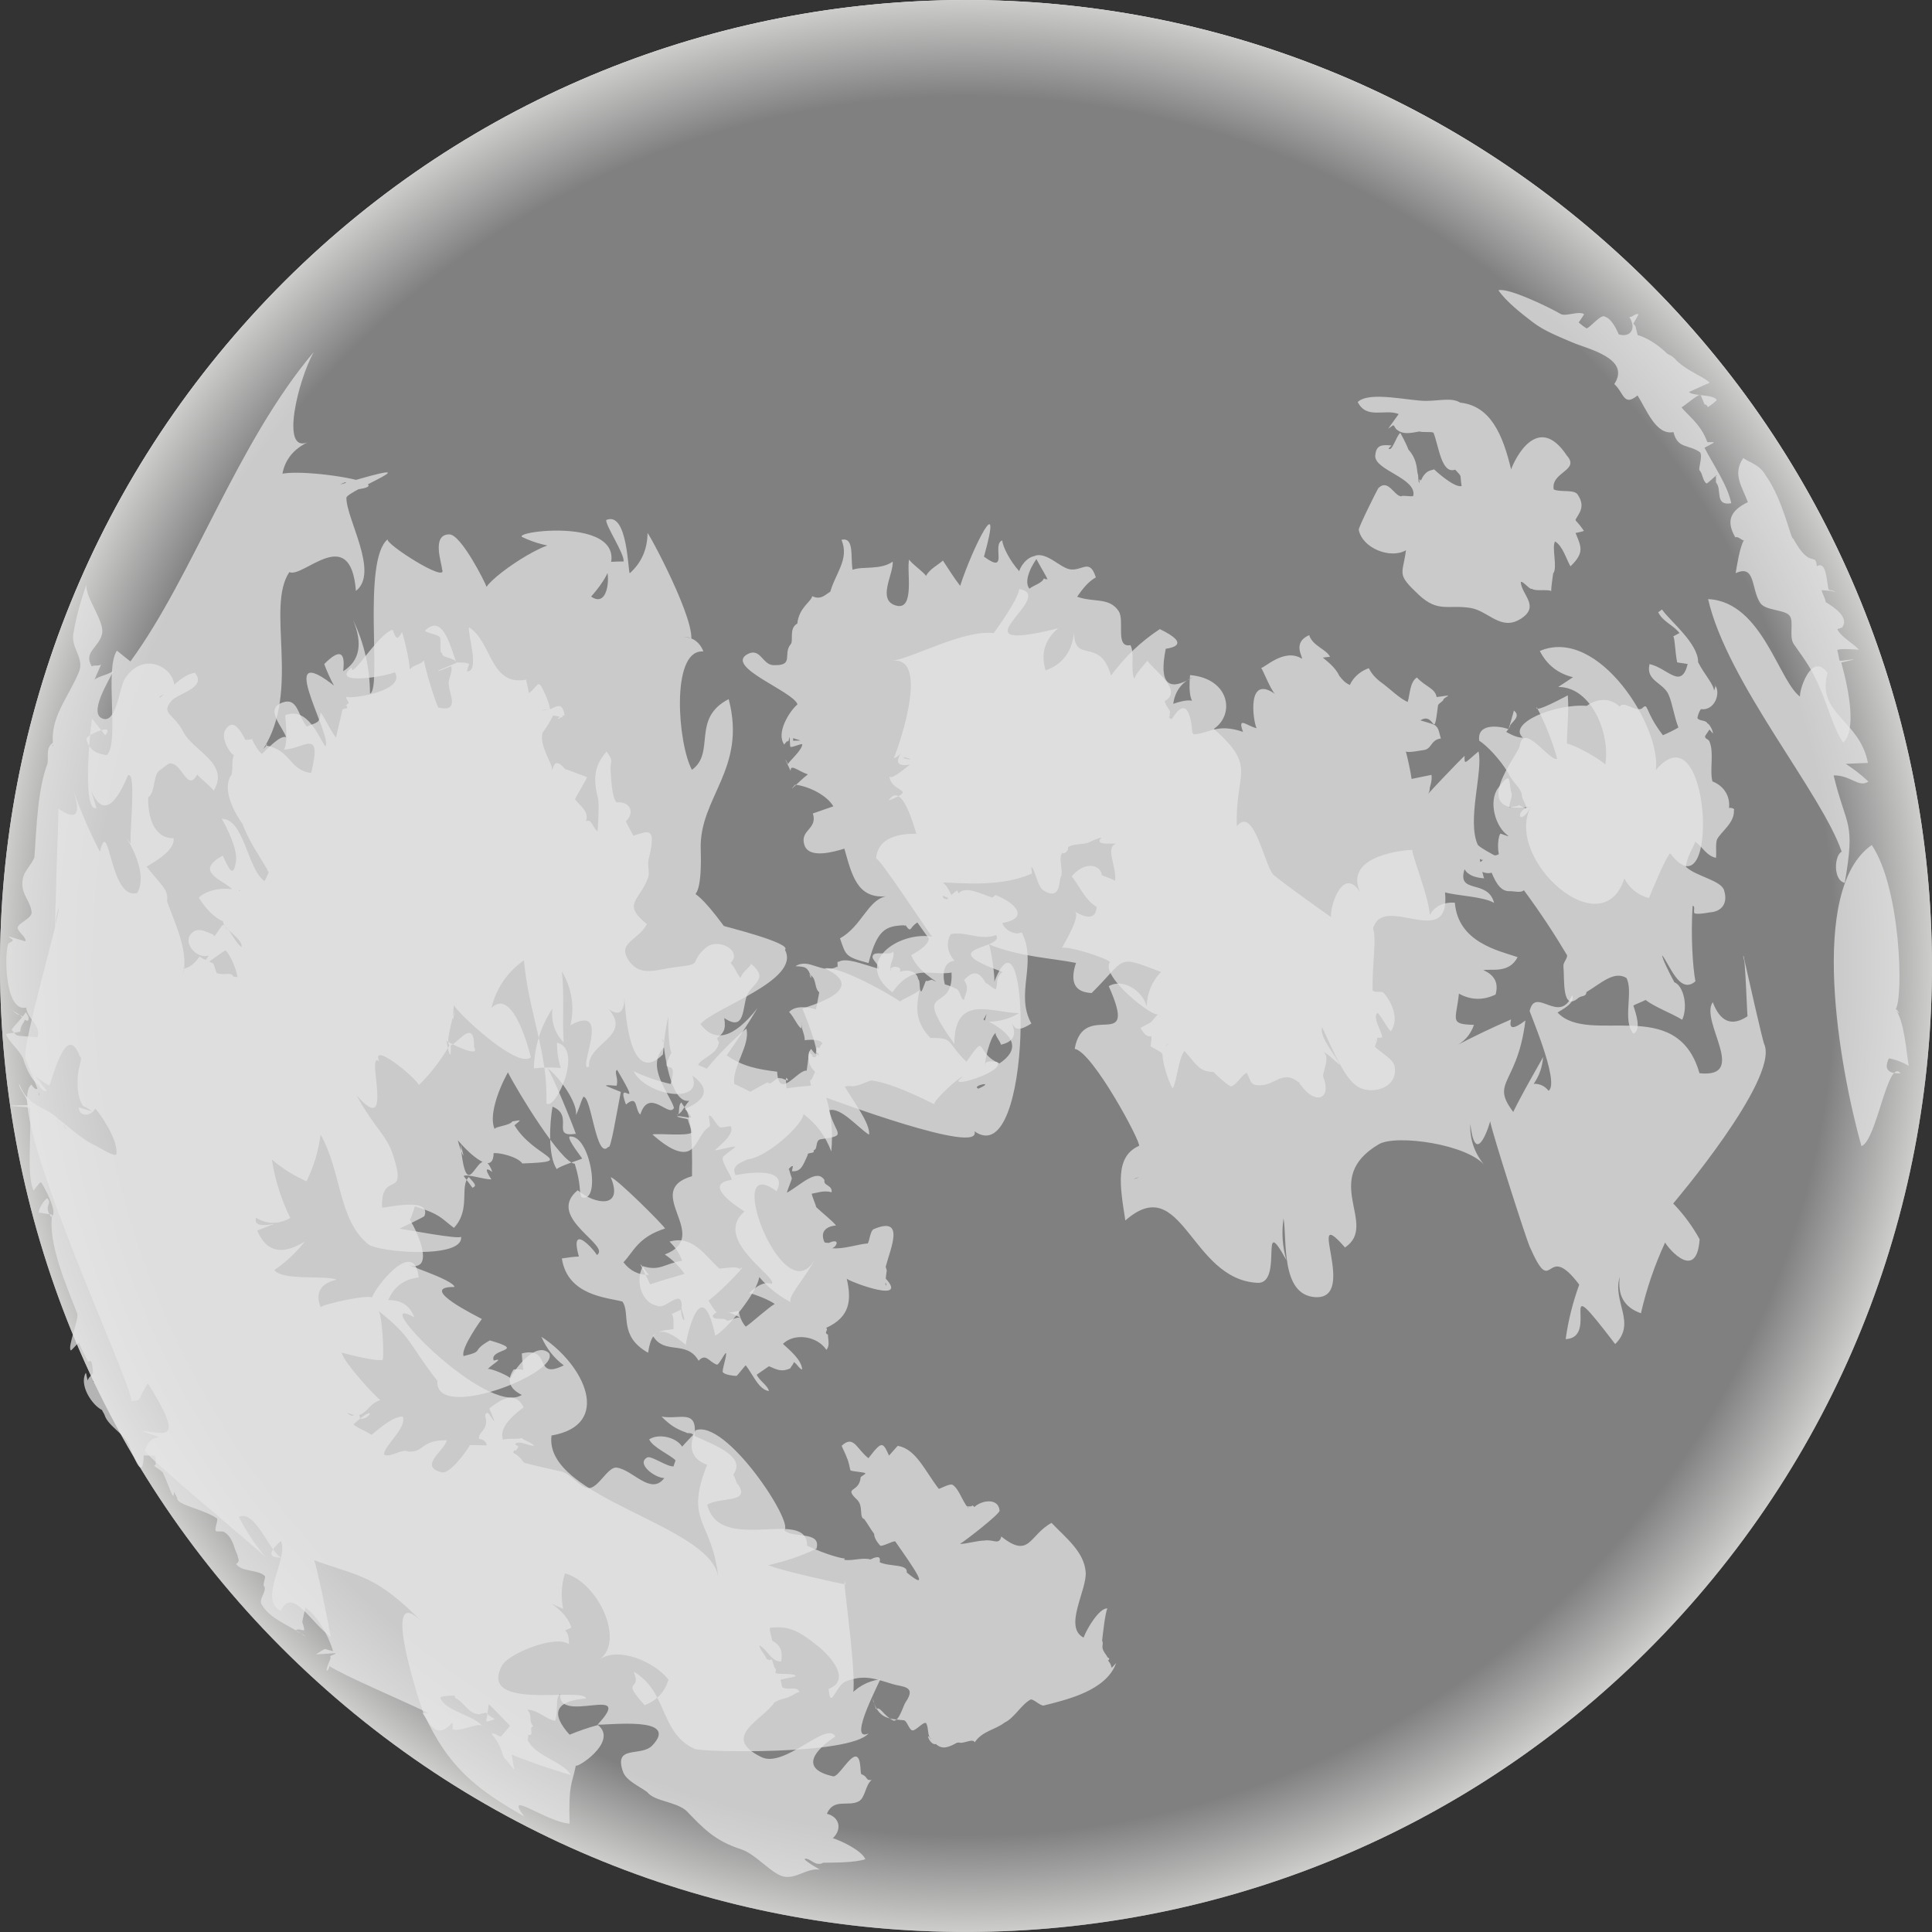 <svg xmlns="http://www.w3.org/2000/svg" xmlns:xlink="http://www.w3.org/1999/xlink" viewBox="0 0 237.64 237.64"><rect x="0" y="0" width="237.64" height="237.64" fill="#333333" stroke="none"/><defs><style>.cls-1{fill:#e6e6e6;}.cls-2{mix-blend-mode:overlay;}.cls-3{fill:url(#radial-gradient-2);}.cls-4{fill:url(#radial-gradient);}.cls-5{isolation:isolate;}.cls-6{mix-blend-mode:multiply;opacity:.72;}</style><radialGradient id="radial-gradient" cx="30.49" cy="-375.25" fx="30.49" fy="-375.25" r="179.46" gradientTransform="translate(-154.33 297.51) rotate(40.76)" gradientUnits="userSpaceOnUse"><stop offset=".07" stop-color="#fff"></stop><stop offset=".37" stop-color="#fcfcfc"></stop><stop offset=".53" stop-color="#f4f4f4"></stop><stop offset=".66" stop-color="#e6e6e6"></stop><stop offset=".77" stop-color="#d3d3d3"></stop><stop offset=".87" stop-color="#bababa"></stop><stop offset=".94" stop-color="#a3a3a3"></stop></radialGradient><radialGradient id="radial-gradient-2" cx="90.22" cy="-313.7" fx="90.22" fy="-313.7" r="118.82" gradientTransform="translate(-154.33 297.51) rotate(40.76)" gradientUnits="userSpaceOnUse"><stop offset=".9" stop-color="gray"></stop><stop offset="1" stop-color="#cdcdcc"></stop></radialGradient></defs><g class="cls-5"><g id="Layer_2"><g id="Layer_2-2"><path class="cls-4" d="M208.81,196.4c-42.85,49.7-117.87,55.26-167.57,12.41C-8.46,165.96-14.02,90.94,28.83,41.24,71.68-8.46,146.7-14.02,196.4,28.83c49.7,42.85,55.26,117.87,12.41,167.57Z"></path><g class="cls-2"><path class="cls-3" d="M208.81,196.4c-42.85,49.7-117.87,55.26-167.57,12.41C-8.46,165.96-14.02,90.94,28.83,41.24,71.68-8.46,146.7-14.02,196.4,28.83c49.7,42.85,55.26,117.87,12.41,167.57Z"></path></g><g class="cls-6"><path class="cls-1" d="M224.56,74.07c.05-.27-.47-1.18-.49-1.47,.12,.02,1.62,.03,1.69,.29-.11-.33-.75-.21-.86-.43-.25-1.32-.29-3.46-1.43-2.82-.15-1.83-.78,.5-2.9-3.4-.27,.24-1.2-4.67-3.33-7.68-.82-1.44-1.83-1.55-2.82-2.22-1.35,1.99-.14,3.5,.57,5.42-1.98,.99-2.8,2.15-1.55,4.33,.45-.15,.79,.45,1.07,.35-.49,.75-.88,3.18-1.02,4.06,2.47-1.14,1.88,1.94,3.02,3.66,.65,.99,3.02,.78,3.62,1.58,.56,.74-.13,2.58,.52,3.5,1.51,2.18,2.12,2.86,3.31,5.63,.78,1.81,1.73,5.11,2.76,6.45,1.62-1.41,.76-6.24-.24-9.84,.05,.03,1.49-.36,1.55-.33-.1-.15-1.68,.23-1.76,.1-.11-.37-.16-.91-.28-1.27,.06-.24,2.21-.11,2.65-.06-.34-.55-2.24-1.58-2.64-2.52,.12-.1,.54-.12,.65-.3,.71-1.17-.84-2.27-2.06-3.03Z"></path><path class="cls-1" d="M211.19,58.48s-.18,.13-.16,.1c.1,.09-.02,.7,.07,.8,.73,.85-.23,2.88,1.85,2.52-.44-2.21-2.27-4.83-3.29-6.82-.01-.02,1.16-.61,1.15-.64-.06-.14-.75,.04-.82-.1-.8-2.24-2.54-3.37-3.15-4.24,.32-.14,1.9-1.53,2.33-1.56,.15,.35,.34,.88,.52,1.25,.2-.22,.44,.52,.44,.24,.21-.1,.91-.64,1.04-.84-.44-.72-2.83-.43-3.43-.97,.22-.09,2.4-1.1,2.54-1.13-.37-.59-2.71-1.41-4.07-2.75-.1-.15-.25-.26-.38-.38-.21-.22-.54-.3-.77-.47-1.91-1.85-3.52-2.26-3.62-2.26,0,0-.28-1.13-.28-1.12-.11-.07-.11-.23-.26-.28,0,.02,.64-1.18,.65-1.16-.34-.22-.75,.38-1.13,.32,1.2,1.91-.57,3.29-2.94,1.14,.36,1.15,.61,1,.9,1.72-.06,.11,1.35,.73,1.29,.85-.04,0-.26-.98-.3-.99-.56-1.32-1.14-2.5-1.94-2.75-.46-.42-1.85,1.35-2.27,1.43-.86-.5-1.2-1.07-1.03-.59-.08-.02,.78-1.12,.7-1.17-.7-.42-2.25,.35-2.88-.02-1.23-.73-6.49-3.29-7.64-2.9,.94,1.37,2.77,2.81,4.25,3.94,1.42,1.08,3.16,1.74,4.8,2.45,1.89,.82,7.29,1.96,5.2,5.14,1.21,1.09,1.12,2.82,2.86,1.4,1.12,1.75,2.26,4.93,4.42,4.51,.5,2.09,1.89,1.49,3.28,2.49,.34,.54-.27,2.01-.06,2.23,.38,.4,.36,1.24,.82,1.58,.1,.15,1.23-1.1,1.32-1Z"></path><path class="cls-1" d="M172.94,67.66c-.41,3.1-1.22,2.88,1.58,5.51,2.37,2.22,3.62,1.17,6.35,1.61,2.23,.36,3.74,2.91,6.21,1.32,2.39-1.55,.06-2.94-.02-4.51,.23-.19,1.16,1.03,1.37,.83,.36,.34,2.06,.03,2.37,.29,0-.58,.17-1.57,.24-2.17,.58-.66-.21-3.25,.24-3.94,.93,.56,1.34,2.09,1.89,3.06,1.79-1.71,1.29-2.45,.63-4.1,.07,0,.96-.21,1.03-.26-.15-.22-.63-.91-.81-1-.05-.19,.17,.5,.15,.3,.07-.3-.39-.43-.37-.7,.44-.79,1.25-1.59,.25-3.08-.44-.65-2.16-.24-2.94-.62-.37-2.17,3.28-2.3,1.62-4.16-3.59-5.41-6.43,.46-6.86,1.7-1.02-4.27-2.53-7.82-6.25-8.21-1.02-.65-2.46-.24-4.21-.22-2.02,.02-6.99-1.24-8.41,.14,1.1,2.18,3.35,.8,5.04,1.48,.01,0-1.3,1.79-1.29,1.8,0,0,.63-.44,.62-.43,.21,.13,.24,.44,.48,.57,.72,.59,1.57,.42,2.77,.2,.28,.14,1.41,0,1.7,.15,.66,1.65,.97,5.14,2.67,4.55,.92,1.01,.54,.42,.79,2.01-.89,.27-3.32-1.97-3.41-2.07,.03,.18-.97-.12-1.59,1.4-.39-.43-.05,.36-.24,.26-.13-.3-.04-.83-.18-1.18-.11-.9-.2-1.87-1.13-2.91-.25-.71-.99-2.04-.99-2.04-.51,.42-1.02,2.37-1.44,1.94-.13,.1,.47-.52,.4-.38-1.2-.11-1.93-.11-2.04,1.23-.15,1.81,5.12,2.76,4.68,4.95-.15,.19-1.35-.12-1.47,.07-.87,0-1.62-2.24-2.84-1-.07,.07-2.46,4.83-2.4,5.12,.45,2.29,3.93,3.62,5.81,2.51Z"></path><path class="cls-1" d="M204.42,74.97c-.11,.08-.34,.28-.46,.33,.53,1.15,1.93,1.63,2.63,2.58-.04-.04-.74,.41-.78,.37,.21,.28,.2,1.72,.48,3.22,0,.02,1.31,.19,1.3,.21-.81,3.19-2.4,.54-4.69,0-.52,2.08,1.7,2.26,2.35,3.79,.49,1.14,.67,2.7,1.2,4.01-.22,.17-1.72,.9-1.91,.95-2.37-3.08-1.7-4.12-2.6-3.27-.9,.4-2.24-1.04-2.7-.23-1.27-1.24-2.96-.95-4.05-.11-4.07-.29-9.82,2.23-7.87,3.91-.82,.05-1.92-.64-2.05-.7,.21-.29,.44-.51,.46-.75,.12-.41,1.46-1.15,.47-1.89,0,.17-.61,2.16-.64,2.29-1.19-.41-3.91-.75-3.61,1.43,.87,.54,2.55,2.25,3.58,4,.51,1.18,1.62,1.79,1.68,2.82-.05,.23,.65,1.29,.52,1.48-.35-.02-1.17-.62-.95-.3-.04,.04-1.05,.15-1.11,.19-.05-.67,.5-1.37,.18-1.95-.25-1.44,0-2.54-1.58-.42-1.21,1.63-.36,4.81,1.25,5.87,.02,.17-1.02-.38-1-.22-.37,.69-.33,2.48,.06,3.18,0,.1,1.56-1.53,1.54-1.44-.55-.27-1.89,1.13-2.36,.86-.33-.2-1.58-.83-1.98-1.25-1.39-2.97,.68-9.14,.08-11.5-1.65,1.36-1.76,1.79-1.71,.54-.16,.09-4.97,5.07-5.49,5.85,.23-.37,1.25-1.02,1.2-1.9,.06-.25,.32-.92,.21-1.61-.03,.01-2.41,.49-2.44,.5-.15-1.03-.47-2.49-.71-3.38,.33,.2,1.88-.14,2.05-.15,1.22-.08,.9-1.25,2.26-1.45-.24-.75-.23-1.18-.6-1.51-.13-.22-.81-.38-1.92-.71,1.84-1.18,1.59,2.84,2.17-1.85,.07-.26,.68-.51,.67-.74,.01-.11,.57-.37,.58-.48-.03,0-1.4,.2-1.42,.2-.21-1.11-1.32-1.22-2.43-2.41-.86,.55-.84,2-1.13,3.01-.94-.38-2.28-1.68-2.87-2.11-.82-.58-1.48-1.16-1.91-2.04-1.5,.48-2.95,2.13-2.39,3.6-.1,.06,.72-1.32,.63-1.29-.9-.4-1.12-.4-1.89-1.4-.44-1-1.57-1.84-2.03-2.23-.02,.05,.93-.12,.91-.07-.45-.95-2.16-1.35-2.57-2.68-2.16,.94-.69,2.79-.9,2.9-2.2-1.39-4.7,1.27-5.04,1.13,.13-.09,1.14,2.63,1.73,3.2-3.52-2.47-2.69,3.37-2.26,4.22-1.23-.29-2.38-1.53-1.67,.45-3.28-1.13-4.27,.29-6.15,.3,.2-.16-.29-.2-.08-.28-.17-1.98-.7-4.55-2.54-1.58-.61-.24-.08-.3-.27-.7,.37-.11-.51-.92-.59-1.53,2.27-1.27-1.1-3.59-2.14-4.96-.41,.55-1.36,1.47-1.6,2.23-.51-1.19,.09-3.04-.47-4.15-1.93,.38-.68-3.01-1.45-4.18-1.17-1.74-3.02-1.03-5.11-1.77,.64-.92,1.32-1.83,2.3-2.38-.75-2.35-1.6-.83-3.09-.98-1.27-.13-2.87-2.16-4.4-1.69,.14,.5,1.36,2.42,1.54,2.9-.18-.02-.31,.02-.43-.12-.25,.63-1.28,.85-1.79,1.28-.79-.98,.37-3.09,1.15-4.02-1.11-.19-2.11,.94-2.41,1.86-1.15-1.27-2.03-3.02-2.08-3.78-1.35,.49,.89,4.31-2.25,2,2.41-8.6-1.32-1.35-2.93,3.59-.69-.89-1.47-2.12-2.12-3.11-.64,.58-1.62,1.02-2.08,1.89-.22-.43-1.89-1.59-2.07-2.03-.36,1.26,.77,6.33-1.6,5.68-2.4-.66-.33-3.82-.42-5.41-1.51,1.07-3.7,.54-4.94,1-.28-1.59,.24-4.05-1.37-3.68,1.04,2.46-.86,4.2-1.46,6.7-.02,.08,.46-.57,.45-.48-.81,.22-1.31,1.32-2.59,.71-.1,.67-1.62,1.38-1.83,3.37-1.07,.59-.44,2.11-.81,2.54-1.03,1.2,.53,2.7-2.18,2.57-1.3-.07-1.57-2.21-3.15-1.34-2.82,1.56,5.68,4.58,6.16,6.17-.99,.84-2.68,3.52-1.62,4.95-.05,0,.47-.6,.39-.43,.14,.22,.2-.38,.24-.49,.07,.01,.05,1.17,.12,1.18,.14,.16,1.31-.42,1.46-.3-.03,.79-1.78,2.2-1.74,2.46-.94-1.73,.33,.81,.31,.83-.04-.94,.84-.03,2.12,.41-1.03,.79-2.73,2.59-1.57,1.27,1.69,.18,3.93,1.32,4.7,2.66-.12,.05-2.41,.85-2.52,.88,.63,1.96-1.64,2-1.04,3.87,.56,1.76,3.64,.84,4.92,.46,.92,3.26,1.58,6.15,5.1,5.86-2.23,.48-2.97,3.68-5.64,5.17,.73,2.08,.59,2.26,3.51,3.04,1.07-4.2,2.17-4.56,4.38-4.65-.08,.16,.33-.1,.22,.07,.7,.94,.42,.17,1.41-.41,0,.02,1.47,2.04,1.43,2.02-.27,.94-1.32,1.47-2.18,2,.7,1.86,2.74,3.05,4.28,4.03-.55-1.4-.42-3.23,1.04-3.34-1.07-1.23-.95-2.48-.46-3.28,1.74-.4,3.65,.85,5.58,.11,1.11,1.82-8.06,1.39,.77,4.53-.9,.84-.52,1.31-.8,2.13-.35,0-.89-.66-1.26-.76-.73-1.38-1.54-1.62-2.66-.35,.67,.93,.23,1.5-.02,2.45-.47-.19-.43-1.32-1.07-1.44-.86-.48-1.79-.54-2.75-1-.13-.2-.69,.25-.83,.05-.11,.09-.45,1.27-.6,1.34-.28-.13-.09-1.39-.37-1.51-.2-1.08-1.33-1.23-2.31-.91,.52-.58-.82-.84-1.02-.41-.14-.05,.11,.34-.03,.29-.26-.95,.51-1.45,.29-2.39-.4,.61-2.37-.15-2.52,.56-.24,.36,.96,1.27,.76,1.59-2.2-.65-4.09-1.44-4.99-.85-.23-.32,.02,.95-.16,.57-1.87,1.01-3.42-1.14-5.12-.05,1.22,.06,1.48,.05,1.96,1.37-.25,.13-.07-.52-.31-.35,1.02,.28,.6,1.68,1.28,2.19-.09,.43-.3,1.54-.4,2.09-1.06-.31-2.56-.49-3.31,.33,.64,.65,1.07,1.83,1.51,2.01,.01,.13-.02-.7,.08-.69-.25,.51,.37,1.39,.33,2.14-.38,.09,1.88-.35,2.18,.43-.58,.37-.73,2.14,.11,2.47-.31-.07-.5-1.24-1.04-1.37,.03-.02,.7,.18,.74,.13,.18-.22-.31-1-.54-.69,.1,.1-.16,.64-.07,.75-.2-.06-.53-.56-.58-.64-.7,.7-.35,2.34,.77,3.03-.19,.52,.15-.85-.13-.65-.19,0,.19,.26-.02,.27-.15-.07-.54,1.36-.74,1.19-.08,.14,.14,.57,.05,.69-.73,.05-2.2,.18-2.97,.33-.04-.51-.21-1.92,.21-.99-.24,.06-.75-.33-.98-.25-.47-.3-1.2,1.06-1.54,.47-.87,.46-1.28,.69-2.14,1.18-.23-.13-1.72-.88-1.96-.94-.36-2.03,2.02-4.81,1.47-6.83-1.27,1.02-3.71,3.44-4.86,4.94,0-.04-1.05-.43-1.06-.47,.25-.75,2.28-1.3,2.48-2.55,.24-.21-.2-.53-.13-.77,.69-.57,1.11-.93,.85-2.45,2.62,1.79,2.21-1.36,2.81-2.8,.61-1.46,2.76-1.98,.51-3.85-.3,.56-1.11,.97-1.31,1.73-.67-.86-.53-1.07-1.22-1.85,1.51-1.52-1.55-3.18-3.07-1.86-2.24,1.95,.02,1.95-3.85,2.39-1.97,.22-4.09,1.21-5.48-.65-1.77-2.37,1.03-2.6,2.1-4.66-3.13-2.53-.9-2.83,.16-5.75,.19-.53-.11-1.57,.04-2.19,.18-.72,.35-1.37,.4-2.22,.09-1.61-.82-1.16-2.27-.72l-.93-1.75c1.24-1.18,.42-2.52-1.13-2.34-.6-.67-.66-2.95-.73-3.84-.1-1.35,.48-1.08-.5-2.41-1.63,1.84-1.64,3.47-1.02,5.94,.12,1.26-.08,3.83-.1,3.87-.68-.57-.74-1.65-1.42-1.21,.42-1.24-.64-1.84-1.34-2.73,.05-.24,1.69-2.87,1.45-2.75,.13,.08-2.66-1.02-2.66-.96-1.56-1.84-1.41,.34-1.67,0,.36-.28-1.56-2.76-1.12-4.46,.44-.62,.99-1.44,1.28-2.11,.14-.11,1.13,.27,1.29,.2-.12,0-.04-.09-.13-.1,.18-.45-.65,.41-.61,.2,.29,.34,.69-.66,.9-.25-.23-1.6-.76-1.37-1.77-.86-.01-.03-1.04,.2-1.06,.17-.02-.04,.99-.24,.88-.09-.2,.11,.11,.69-.07,.83,.6-.58-.13-2.22-.58-3.18-.74-1.6-.71-.44-1.82,.3,0-.3-.3-1.36-.31-1.66-4.47,.85-4.2-4.69-7.06-6.45-.12,1.02,1.39,5.52-.26,5.43,.12-.15,.14-.66,.31-.85-.24-.29-1.01-.23-1.59-.24-.67-1.72-1.6-6.13-3.85-3.92,.04,.26,1.59,.48,1.7,.73,.45-.07-.07,2.13,.43,2.05-.22,.56,1.62,.55,1.75,1.17-.11,.09-2.27,.89-2.29,1.03,.12,.04,1.53-.62,1.64-.58,.21,.75-.52,1.7-.28,2.44,.07,1.04,1.3,3.21-1.28,2.63-.1,.27-1.84-5.21-1.77-5.81-.63,.64-1.17,.45-1.79,1.1,.02-.88-.67-3.86-.94-4.57-.49,.84-.69,1.06-1.15-.3-1.78,.46-5.25,6.38-5.02,4.61-2.9,2.4,4.71,1.04,5.27,.6,1.5,2.36-5.57,3.37-5.9,3.03-.22,.24,.34,.59,.2,.83-.79,.65-.21-.31-.14,.6,.11-.1-.68,.17-.57,.09-.19,.9-.62,2.56-.81,3.52-.79-1.06-1.15-2.04-1.89-3.12-.16,1.4-.31,1.15-1.7,1.75-1.16-1.4-1.09-3.69-3.09-2.92-2.15,.83,.25,3.05,.58,4.36,.06,.25-.03-.38,.12-.03-.57-.56-1.83,.7-3.14,1.96-.41-.34-.99-1.24-1.16-1.74,.18-.21-1.06,.16-.89-.06-.61-1.11-1.52-2.75-2.48-1.09-.54,.93,.59,2.88,1.1,3.03-.31,.64-.12,1.4-.28,2.38-1.09,1.42-.21,3.93,1.33,6.09,.96,2.59,2.76,4.9,3.22,5.98-.08,.12-.4,.94-.52,1.05-2.12-1.5-2.48-7.68-5.27-7.66,.7,1.13,1.98,3.82,1.77,5.2-.32,2.15-.84,1.06-1.63-.67-4.04,2.18,.94,3.21,1.32,4.43,.07,.22,.99-.45,.78-.09-1.39-.46-3.67-.42-5.05,.81,.71,1.24,1.91,2.49,2.97,2.92,.06,1.03,2.48,2.11,2.29,3.18-.54-.33-1.13-1.53-1.68-2.19-.18,.05-.32-.51-.53-.54-.2-.16-1.01,1.45-1.16,1.35-.07,.07-.1-.26-.14-.19-.96-.33-1.79-.91-2.58-.19-1.41,1.28,.95,3.67,2.44,2.6,.13,.11-.01-.61,.01-.68,.15,.49-.95,1.36-1.07,2.09,.33-.14,2.38-1.69,2.73-1.85,.65,.56,1.37,2.45,1.48,3.29-.06,.01-.46-.08-.52-.07-.2-.59-1.03-.14-1.87-.39-.28,.24-.49-1.5-.72-1.26-.36-.25-1.24-.5-1.53-.83-.53,.69-1.01,1.3-1.97,1.52-.23-.12,.32-.12,.15-.2-.09-.12-.16,.84-.2,.72,.59-2.84-.97-5.93-2.01-8.83,.26-1.4-.78-2.03-2.51-4.25,1.16-.68,3.53-2.06,3.32-3.5-2.55,.04-3.19-2.9-3.12-5.06,0,0-.56,.16-.56,.15,1.59,.08,.99-2.66,1.93-3.42,.25-.12,.95-.76,1.23-.86,1.6-.19,2.18,3.66,3.43,1.35,.21,.36,1.82,1.6,2.02,2,2.05-3.36-2.56-4.9-3.73-7.23-1.14-2.27-2.85-2.21-1.44-3.84,.79-.91,4.4-1.6,2.86-3.44-1.72,.29-3.08,2.12-4.3,3.07-.29-.14,.62-.42,.51-.51-.05-.07-.54,1.38-.57,1.36,4.86-2.14-1.16-8.08-4.3-3.11-.58,.92-.97,5.17-2.5,4.88-2.19-.41,.68-4.87,1.15-5.94-.48,.45-1.81,.66-2.32,1.09,.05-.2,.59-1.34,.79-1.85-.39,.25-.74,0-1.14,.23-1.09-1.79,.91-2.3,1.27-4.04,.32-1.53-2.14-4.5-1.93-6.05-.69,1.99-1.25,3.89-1.62,6.13-.28,1.7,1.39,2.95,.7,4.63-1.33,3.24-3.69,5.72-3.15,9.19-.24-.19,.15-.26-.07-.46-.91,.67-.49,1.61-.65,2.56-1.18,3.12-1.33,7.43-1.61,11.53-.28,.78-1.15,1.59-1.36,2.38-.56,2.04,.94,2.9,1.02,4.43-.03,.71-1.69,1.32-1.72,1.82-.07,.45,1.1,1.19,.96,1.7,0,0-2.05-.61-2.06-.61-.02,.09,.52,.38,.5,.47-.06,.2-.52,.29-.59,.51-.47,1.64-.29,8.38,2.25,7.77,.03,1.29,1.95,2.31,1.35,3.67-.18-.09-2.39-.1-2.59-.29,0,0-.53-.61-.54-.61-.04-.25,1.77-1.96,1.67-2.2,.56,.46,.71,1.92-.71,.31-.26,.15-1.15-.84-1.17-.67-.05-.08,1.96,1.17,1.9,1.09-.16,.57-.67,.94-.64,1.65-.24,.12-1.61,.2-1.75,.33,.31,.91,1.53,1.85,2.06,2.91,.56,1.84,1.36,3.04,1.97,3.34-.05,.02,.59,1.02,.96,.7l-1.39-1.74s1.68,1.15,1.73,1.11c1.29-4.13,2.47-6.85,3.77-3.55,.39,.14-.39,1.54-.3,3.12-.07,1.06,.22,2.28,.61,2.84,.04,.22,.48,.18,.54,.39,.04-.12,.75,.55,.8,.42,.04,.02-1.87-.56-1.83-.54,.06,1.2,1.53,1.14,2.04,.14,.52,.5,2.89,3.88,2.6,5.65-.37,.29-1.97-.81-2.87-1.24-1.3-.61-2.99-2.13-4.23-3.11,.19,.68,.8,.56,.9,1.35-1.53-3.23-4.34-2.03-5.76-5.72-.07,.69,1.03,1.57,1.08,2.65-.09-.02-2.02,.06-2.11,.05,.12,.18,2.28,.13,2.37,.32,.2,3.45-.46,8.19,.44,10.15,.01,.02,.71-1.01,.9-1.04,.15,.11,2.29,3.85,1.26,4.28-1.04-1.46,.25-1.53-.49-2.31-.39,.28-.97,1.09-1.04,1.77l1.66,.26c-.57,3.46,1.76,8.74,3.08,12.17,.24,.63-1.24,4.15-.79,4.53,.05,.05,.94-1,.99-.96,.54,1.27,1.03,2.06,1.12,2.39,.6-.57,.54,.62,.69,2.41-.3-.15,.67-.09,.37-.22-.1-.2,.3-.96-.05-1.46,.15,.31-1.16,1.26-1.02,1.55-.09-.04-.17-.89-.26-.95-.84,1.46,.71,3.92,2,4.57,.19,.43,.16,.25,.3,.58,.42,1.37,2.36,2.28,2.99,3.67,.54,1.2,1.72,4.86,1.84,1.31,.16,.11,1.17-.07,1.41,.12,.12,.32-.02,.71,.09,1.01,.04-.16-.3,.35-.24,.16,.37,.32,.68,.43,1.08,.82,.88,1.91,1.38,3.78,1.37,2.38,.12,.26,.49,.78,.41,.93,.38,.8,3.14,1.19,4.88,2.34,.18,.22-.33,1.32-.14,1.55,.24,.15,.79-.02,1.03,.13,1.12,.71,1.13,1.85,1.65,2.86,.03,.47,.38,.64-.17,1.08,.67,1.01,2.79,.65,3.55,1.51,.06,.27-.35,1.11-.08,1.28,.27,.55-.68,1.56-.37,2.12,1.02,1.89,3.41,2.56,5.37,3.99-.15-.34-1.06-.43-1.11-.79,.74-.32,1.35,.79,.77-.98,.03-.26,.33-1.55,.39-1.79,1.61,1.17,2.85,3.58,3.4,5.37-.07,.04-1-.3-1.03-.25-.07-.03-1,.62-1.06,.64,.07,.05,2.36-.17,2.41-.12-.02,.16-.9,.28-.64,.49,.09,.21-.62,1.36-.44,1.68,.13-.08,.34-.4,.27-.61,2.1,1.31,7.79,3.69,12.2,5.78,0,0-.73,0-.73,0,.86,1.16,1.63,3.51,3.78,1.1-.2-.34,.07,1.2-.1,.87,.81,.49,3.18-.85,3.63-.39-.7-1.17-4.63-1.84-5.11-3.47,.28-.29,1.45-.19,1.67-.26,.21,.05,.09,.36,.25,.34,1.13,.56,1.55,2.04,3.03,1.96,0-.15,.58-.05,.62-.23,.22,.26,1.17,.89,1.2,.89-.09-.11-.98,.37-1.13,.19,.1-.38,.28-1.73,.33-2.08,.7,.65,1.93,1.97,2.6,2.65-.06,.17-.98,1.15-1.09,1.31-.54,0-.5-.42-1.19-.31,1.36,1.5,1.29,2.74,1.7,3.12,.16,0,.95,1.24,1.11,1.25,0-.07-.35-1.82-.29-1.85,.68,.39,1.51,.59,2.33,.93,.76,.31,3.82,1.31,4.95,1.61-1.1-1.74-4.32-2.26-5.31-4.25-.02-.2,.07-.41,.05-.68,.84,.14-.03-.97,.61-1.04-.65-.87-.02-1.29-.73-2.05,1.23-.05,2.27,1.17,3.43,1.36,.44-1.23-.07-2.77,.61-3.29-.32,3.8,9.4-1.38,4.6,3.75,1.24,.1,10.18-1.1,6.75,2.55-1.39,1.48-4.81-.14-3.62,3.25,.39,1.11,2.06,1.81,2.96,2.49,.94,1.18,3.41,1.13,4.81,2.29,2.06,2.12,3.44,3.69,6.79,4.77,1.74,.56,3.68,2.98,5.16,3.33,1.56,.37,2.88-1.07,4.49-.84-.59-.36-1.39-.79-1.89-1.28,.33-.33,1.23,.63,1.65,.55,.22,.06,.49,0,.63-.12,1.5-.02,3.86,0,5.21-.43-.45-1.08-2.96-2.26-4-2.59,1.17-1.1,.83-2.62-.73-3,.81-1.96,2.64-.83,3.93-1.54,.79-.43,.8-2,1.57-2.62-.82,.09-.37-.38-1.26-.71-.17-.06,.01-1.97-.61-2.16-.79-.24-2.22,2.57-2.87,2.42-4.32-.96-2.07-3.35,.28-4.9-1.05-1.97-6.23,3.93-9.09,2.54-5.15-2.5,.26-4.64,1.57-6.7,.74-.52,1.57-.48,1.94-.79,.33-.03,.87-.57,1.17-.5-.29-.82-1.26-.18-2.08-.58-.09,.04-.19-.94-.28-.92,.2-.15,1.75-.32,1.91-.49-.3-.38-1.94-.17-2.52-.35,0-.07,.09-.43,.09-.5-.29,0-.4-1.18-.57-1.17-.29-.06,0,.11-.29,.08-.18-.27-.13,.1-.31-.17-.12-.41-.92-1.27-.88-1.66,1.13,.66,1.37,1.96,2.68,2,.23-1.32-.13-2.06-1.13-2.59,.04-.23-.37-1.32-.25-1.56,2.29-.3,3.55,.36,5.9,2.25,1.8,1.45,4.01,4.21,1.31,5.26,.25,2.76,.85-.43,2.11-.92,2.14-.83,3.39-.42,5.7,.31,1.23,.39,3.08,.2,1.65,2.26-.29,.42-.77,2.32-1.46,2.26-1.31-.63-1.61-1.83-2.17-1.42,.04,.04-.68-1.95-.64-1.92-.16-.02,.5,1.1,.37,1.1,.74,2.04,1.95,2.02,3.71,2.19,.39,.08,.64,1.21,1.04,1.24,.4,.07,1.31-1.06,1.66-.91,.37,.48,.13,1.71,.67,1.94-.17,.04-.25-.35-.42-.29,.08,.38,.5,1.07,.98,.94,.79,.74,1.6,.39,2.6-.17,.59,.06,0-.35-.02-.83,0,0,.1,.66,.11,.66,.31,.61,1.81-.49,2.08,.13,.94-1.4,2.53-1.54,3.66-2.42,1.23-.58,2-2.15,3.2-2.84,.36-.12,1.24,.83,1.64,.73,2.99-.75,7.69-1.86,8.9-5.22-.97,.99-.23,.54-1-.3,.43-.35-.24-.38-.11-.52-1.02-1.32-.32-1.29-.62-1.94,.14-1.17,.35-3.19,.64-3.97-.99-.03-2.49,2.44-2.92,3.6-2.5-1.3,.43-5.84,.26-8.06-.19-2.49-2.41-4.18-4.2-6.05-2.76,1.49-2.67,4.48-6.18,1.67-.26,1.13-.98,.31-2.08,.5-.84,0-2.43,.46-3,.41,.64-.37,4.91-3.68,4.87-4.09-.15-1.64-2.27-1.26-3.1-.44-.03-.05-.17-.15-.2-.2-.33,.32-1.41-.07-1.29,0-.14,.21,.84,.07,.75,.35-.8-.93-1.1-2.31-1.93-2.88-.31-.21-1.44,.44-1.71,.49-1.73-2.24-2.79-4.89-5.04-5.29,.05-.08-1.14,1.27-1.08,1.2-.66-1.48-.84-1.69-1.8-.6-.02,0-.71,.92-.73,.92-1.48-1.14-1.81-2.92-3.3-1.52,.81,1.76,.79,1.72,1.07,2.98,.02,.2,1.83,.22,1.85,.42,0,.11-.57,.36-.58,.48-.17,1.96-2.17,1.1-.45,2.74,.84,.8,.21,2.2,.89,2.39,.42,.57,.66,1.05,1.22,1.82,0,.46,.32,.97,.73,1.43,.19,.21,1.52-.56,1.86-.51,2.3,3.3,4.5,6.38,1.42,3.83,.16-1.07-2-.68-3.32-1.25,.03-.38,.15-.88-.84-.5,.02,.03-.31,.12-.29,.15-.96-.29-2.26,.21-3.23,.04,0-.15,.12-.25-.06-.17-1.72-.27-4.43-1.5-4.52-1.58,.05-4.76-10.75,1.17-12.28-5.03,1.64-1,5.32-.14,3.82-2.46-.2,.03-.47-1.2-.64-1.21,1.69-2.24-2.22-3.63-4.75-4.79,.42-3.42-1.87-1.96-4.05-2.38,.95,.96,1.7,1.5,3.02,1.96,.14,.17,.62-.04,.88,.28-.43,.46-.94,.96-1.36,1.46-.81-1.25-3.02-1.62-4.06-.89,.44,.98,2.53,1.87,3.23,2.56,.02,.08-.25,.69-.23,.76-.82,.06-2.76-1.36-3.24-1.1-1.41,.76,.95,2.54,2.1,2.53-1.65,2.22-3.89-1.05-5.87-1.28-1.11-.13-2.28,2.65-3.53,2.52-.94-.09-2.22-1.81-3.21-2.03-1.21-.27-3.17-.69-4.56-1.07-.33-.17-.33-.48-.63-.68-.75-.74-.92-.35-.66-.87,.32,.17,.39-.4,.55-.44-.24-.2-.31-.18-.46-.32,.43-.5,1.49,.13,2.35,.23-.2-.43-1.22-.64-1.53-.99-.43,.21-1.86,0-2.28,.22-.61-1.52,1.41-3.15,2.53-3.99-1.13-2.2-2.93-.84-4.22,.13-.02,.02,.64,1.54,.63,1.56-.16,.02-.76-1.15-.91-1-.62,.28,.28,.8-.33,1.88-.28,.5-.68,.72-.66,1.2-.31,.19,.81,0,.95,.89-.02,.06-2.04-.06-2.08,0-.45,.83-2.47,3.57-3.44,3.34-3-.72,.45-2.77,.59-3.94-3.14-.07-2.79,1.5-4.68,1.39-.78-.43-2.31,.8-3,.38-.19-.98,2.86-3.29,2.27-4.69-1.26-.01-2.91,1.52-3.84,2.25-.67-.48-2.05-.99-2.2-1.3,2.89-2.67,2.18-.59,.76-.65,.08-.37-.05-.29-.09-.54-.38,.08-.47-.05-.9,.17-.11-.15-.46-.14-.48-.39,2.19,1.08,2.25-1.08,4.01-1.56-.54-.34-4.52-4.63-4.77-5.85,2.18,.61,4.7,1.09,5.01,.9,.25,.22,.05-5.16-.45-6.01,4.16,3.32,3.49,3.79,7.22,8.6-.39,5.08,15.17-.96,13.73-3.42-1.69-1.54-4.34,2.13-4.76,3.1-.07-.25-2.38-1.27-2.77-1.15,.55-.6,2.12-1.43,.73-1.04-.63-1.52,4.27-1.1-.48-2.48-2.46,1.39-.53,1.27-3.23,1.93-.4-.94,2.28-4.62,2.25-4.56-.29-.19-8.16-3.98-3.36-3.94-.25-.95-6.5-2.88-6.91-3.21,5.71,2.93,1.8-5.16,.65-6.04,.33,.12,.21,1.02,.49,1.12,.06,.06,.31-.29,.34-.22,.04-.05,.54-1.54,.56-1.57,3.19,1.01,3.15,1.42,4.79,2.65,2.12-2.23,.66-5.12,1.83-6.25,.79,.87,1.01,1.08,.45,1.32-.01,0-1.06-1.45-1.08-1.44,.34-.31,2.52,.43,3.41,.41-.74-1.12-.8-1.6,.12-.91-1.69-4.65-3.04,5.43-3.92-3.43,.86,2.97-.11,.45-.33-.47,1.59,1.86,4.38,4.33,4.4,1.59,.55-.12,2.91,.39,3.54,1.26,6.97-.25,1.45-.66-.97-4.7,.71-.64,1.1-.72-.26-.47-.29,.5-2.05,.61-2.19,.92-.68-1.53,.34-4.59,1.64-6.96,1.18,2.34,6.54,11.14,8.22,11.24,.82,2.67,.47,3.1,.82,4.11,2.5,.93,1.11-7.84-1.48-7.45-.18,.49,1.5,2.52,1.57,2.71-.19,.12-2.77,.91-3.12,1.3-1.13-1.67-.86-5.8-.52-7.69,2.74,1.12-.28,3.84,2.83,3.34,.49,1.02-2.12-5.66-3.41-8.06,2.05,1.67,3.82,4.88,3.42,5.78,.32-.39,.61-1.64,.95-2.27,.99-.14,1.58,7.92,3.08,6.14,.27,.52,.99-4,1.53-6.75,.04,.04-1.91-.77-1.84-.74,.11-.22,1.45,.12,1.34-.08,.22-.91-.37-1.61,.04-1.89,3.46,5.87-.3,.52,1.09,4.27,1.52-1.28,1.05,.59,1.76,1.24,1.1-3.43,3.55,.48,4.15-.84-.54-1.77-3.53-5.01-1.26-7.4,.26-.11-.22-.89-.23-1.06,.27-.21-.21,.29,.15,.1,.08,.92,.81,7.89,3.21,7.5-.8,.93-.91,1.61-1.58,1.7,.57,.14,.1-1.13,.63-1.5-.01,.12,1.21,1.71,1.2,1.84-.19,.14-1.51-.26-1.75-.12,.28,.21,1.23,.23,1.36,.4,0,.29,.48,1.32,.5,1.57-.55,.5-4.15,.09-4.89,.25,.85,.75,2.95,2.55,4.36,2.07,1.17-.4,1.42-2.26,2.67-3.04,.2,.05-.2-1.47-.05-1.32,.31-.23,1.04,1.5,1.41,1.37,.12,.15-.24-.1-.15,.05,.06,.14,1.38-.25,1.44-.1,.35,1.01-1.24,2.18-2.01,2.92,.44,.03,2.05-.5,2.53-.45,.04,.12-1.54,1.12-1.52,1.32-.27,.49,1.07,2.26,1.07,2.77-3.21,.44-.5,2.68,2.38,4.37,.11,.14-.63-.71-.6-.65-4.48,3.46,3.96,8.25,3.16,9.07-1.1-.34-1.96,.39-2.82,1.16-.62-.27,2.02,.48,3.18,1.31-.69,.36-2.99,2.44-3.56,2.79-.76-.78-.88-2.07-.9-1.94-2.24,.57-1.78-.41,.33,.92-.48-.32-1.23,.3-1.72,.29-.44-.51-1.61,.07-1.79-.58,.14-.34,.83-.59,.44-.5-.07,0-.98-1.36-.93-1.4,1.94-1.48,5.13-4.94,3.82-3.88-.34-.4-1.79-.08-2.5-.05-1.85-1.69-3.28-4.14-6.13-3.32,.75,.76,1.14,1.3,1.56,2.36-2.06,.28-2.73,1.34-4.83,.66-1.03,1.82-.11,4.53,1.7,4.85,1.05,.66,2.99-2.23,3.08,.03-.23,.13,.44,1.59,.28,1.77-.28-.08-.47-1.47-.28-1.3-.06-.03-.52,.19-1.25,.54,.52,.61-.11,2.06,.55,2.8-.26-.04,.67-1.14,.46-1.09-1.45,.36-2.21,.05-3.33,.95,1.43,2.45,4.14,.47,5.64,3.09,.87-.98,1.24,.1,2.2,.46,.23,.22,.98-1.39,1.15-1.41,.2,.13-.56,2.27-.36,2.38,.32,.31,1.24,.42,1.67,.43,.06,.02,1.08-1.32,1.14-1.3,.93,1.21,1.6,3,2.85,3.16-.18-.74-1.18-1.25-1.5-2.01,.06-.02,1.44-1.02,1.5-1.04,1.02,.44,1.58,.75,2.64,.25,.06-.21,.43-.54,.4-.76,.41,.17,.62,.79,1.05,.92-.08-1.22-1.55-2.39-2.37-3.16,1.41-1.38,4.2-.99,5.35,.74,.44-.53,.21-1.17,.18-1.89-.59-.2,.16-.61-.23-.81,2.99-1.35,3.15-3.45,2.55-6.05,.52,.43,8.16,3.29,4.45-.38-.34,.28,.62,.9,.35,1.22-.12-.15,.05-1.38,.09-1.7,.1-.13-.07-.41-.1-.62,.59-2.27,2.44-6.27-1.46-4.63-.46,.2-.52,1.45-.75,1.77-1.05,.04-2.99,.74-4.39,.58,.6-.17,1.05-1.31-.42-.64-.2-.08-.34,.06-.53-.13-.67-1.58,.72-1.98,1.44-2.02-.46-.6-1.68-1.53-2.43-2.25-.11-.43-.5-1.29-.56-1.66,.81-.13,1.47-.44,2.45-.18,.1-.93-1.05-.77-.88-1.49-.92-1.5-2.92,.59-4.61,1.54-.06-.06,.63-1.67,.59-1.77-.06-.14-.32-.97-.34-1.12,.1-.09-.91,.71-.77,.67,.3,.12,.97-1.31,1.29-1-.07-.24-.15,.79-.19,.58,1.12,.1,1.35-.61,1.97-2-.13-.36,.98-.1,.71-.57,.59-.1,.15-1.26,.9-1.36,3.37-.49,1.82-.46,1.02-3.56,1.41-.45,3.59,2.18,4.91,3,.23-1.31-2.13-4.4-2.99-5.93,.19-.01,.38-.07,.61-.06,.83,.18,1.91-.48,2.66-.69,3,.41,7.38,2.8,7.74,2.93-.12-.47,3.27-3.55,3.48-3.34-2.55,1.72,5.31-.62,4.29-1.83-.59-.14-1.71-.22-1.46,.42-.28-.02,.57-3.63,1.25-4.02-.09,.36,.51,.93,.65,1.45,1.99-.45,1.75-1.73,1.3-2.67,.48,.74,.73,1.12,2.44,.07-2.05-3.65,.78-7.5-1.2-11.24-.76,.47-2.16-.3-2.37-1.13,3.3-.57,1.75-2.41-.8-3.42-.08-.09-.31,.29-.46,.29-1.25-.4-3.26-1.51-4.16-.5-.01,0-.07-.47-.16-.35-.34,.17-1.13,.92-1.68,1.55l2.25,1.59c.38-.69-.89-1.68-.9-1.76-.05-.02-.7-1.98-1.44-2.38,2.07,.02,6.99,.63,10.88-1.05,.28-.05-.12-.8,.13-.84,.41,.68,.74,2.45,1.37,2.85,2.18,1.39,1.93-1.21,2.13-1.57,.44-.77-.37-2.47,.24-3.03,.17,.05,.32,.13,.68-.4,0-.01,0-.27-.02-.28,.71-.56,2.12-.22,2.93-.79,.58-.24,1.1-.42,1.21-.41-.78,.79,.35,.77,1.78,.73-1.38,.55,.12,2.89-.12,4.6-.15-.2-1.54-.64-1.62-.71-.21-1.44-2.25-1.67-3.72,.16,.7,.68,1.54,2.84,3.08,3.75-.18,2.32-2.59,.53-2.65,.6,.7,.66-1.62,4.33-1.6,4.42,.86-.19,5.42,1.21,5.88,1.76-1.25,1.77,5.57,7.06,5.96,6.38-1.21,1.22-.3,.72-2.2,1.71,1.12,2.1,1.57-.05,1.26,2.13-.36,.17,1.46,.75,1.45,1.18,0,1.01,.7,3.23,1.25,4.16,.57-1.08,.66-3.54,1.44-4.63,1.54,1.67,1.72,2.52,3.6,2.6,1.03,1.08,2.29,1.98,2.17,1.74,.66-.14,1.27-1.41,1.9-1.64,.6,1,.29,1.73,2.13,1.48,1.36-.19,2.51-1.82,4.28-.3,.23-.07-.03,.23,.21,.26,1.75,2.56,3.88,1.86,2.79-.96-.18-.47,.95-2.38,.02-3.05,.51,.17,1.54,1.21,2.03,1.62-.52-1.29-2.5-3.31-2.21-4.66,.54,.9,2.46,5.91,4.09,7.06,1.45,1.37,5.3,.7,4.86-2.2-.15-.97-1.66-1.68-2.44-2.48,.03-.14,.39-.92,.26-1.06-.06,.04-.17,.32-.21,.35-.14-.18,.26-.12,.21-.32,0-.18,.63,.03,.63-.15,.1-.38-1.28-2.51-.56-2.97,.37,.24,1.31,2.09,1.64,2.26,1.11-1.59,.01-3.74-.92-4.75-.23-.25-.96,.08-1.33-.27-.06-3.34,.51-6.31,.06-7.61,1.23-4.5,9.58,2.93,8.85-4.46,1.37,.42,4.69,.5,6.04,1.3-.8-3.01-4.62-.99-3.64-4.15,.43,.81,1.47,1.06,2.42,1.13-.11-.16-.29-1.07-.54-2.3,.17-.24,.25,.27,.32-.05,.19,.29-.75,.35-.52,.92,.21,.86,1.36,.86,1.65,.73,.65,1.59,1.28,2.33,2.27,2.28,.46-.02,1.35,.25,1.7-.12,2.08,2.82,3.83,5.5,5.31,8,.07,.39-.51,.89-.45,1.37,.16,1.5-.24,5.65,1.84,3.88,.38-.32,.96-.1,.99-.72,1.85-1.12,3.4-2.65,4.92-1.74,.9,1.68-.54,5.26,.86,6.86,1.03-.46,.29-2.55,0-3.45,.04-.1,1.45-.62,1.48-.71,1.18,.9,3.03,1.55,4.52,2.44,.73-1.57,.2-4.15-.96-4.61-.67-1.23-1.49-2.9-1.51-3.32,.89,1.05,2.15,4.92,4.1,3.2-.34-1.73-.58-5.69-.35-9.27,.41-.03,0,.86,.29,.93,.53,.13,1.75-.13,1.79-.13,1.51-.09,2.3-1.11,1.79-2.73-.38-1.23-3.43-1.69-4.69-2.88,.16-1.48,.99-2.39,1.14-3.11,.97,.75,1.39,1.74,2.55,2.01,.1-.55-.08-1.63,.13-2.26,.48-.95,2.2-2.06,2.08-3.61,.2-.21-.58-.37-.6-.23,.17-1.52-.64-2.75-2.04-3.31-.36-1.36,.21-3.48-.34-4.84-.09-.39-.56-.31-.57-.71-.08,.12,.6-.94,.54-.79-.08-.21,.51,.62,.43,.41,0-.35-.46-1.19-.68-1.2-.2-.46-1.01-.24-1.23-.67,.11-.47,.16-.65,.42-1.08,1.79,.23,2.5-2.12,1.72-2.98,.25,0-.17,.75-.09,.83,.08-.8-1.27-2.21-1.96-3.63,.04-2.29-3.47-5.08-4.42-6.45Zm-106.87,16.14s.02-.28,.02-.32c.03,.04,.85,.26,.88,.3-.03,0-.87,.02-.9,.02Zm23.59,34.42l-.17-.13s.38-.67,.38-.67l-.21,.8Zm-5.05-15.01s-.16-.28-.18-.32c.2-.07,1.13,.47,1.17,.54-.13,.08-.91-.26-.99-.21Zm27.22,18.17c.11-.12,.38-.37,.51-.45-.08,.12-.36,.37-.51,.45Z"></path></g><g class="cls-6"><path class="cls-1" d="M233.17,124.16c.99-1.62,.6-14.98-2.94-20.22-7.88,5.48-4,27.29-1.27,37.04,1.89-.68,3.23-10.93,4.82-8.96-1.58,.07-2.06-.54-1.44-1.84,.86,.16,1.68,.47,2.44,.92-.29-1.67-.54-5.46-1.61-6.94,.14-.23,.84,1.16,0,0Z"></path><path class="cls-1" d="M226.53,104.76c-.91,.45-1.08,3.52,.38,3.83,1.34-7.74,.21-6.67-1.37-13.21,2.08-.06,3.11,1.58,4.28,.75-.86-.81-1.79-1.53-2.78-2.17,.91-.05,1.81-.09,2.72-.12-1.02-5.34-6.35-5.96-4.97-11.06-2.24-3.16-4.06,3.9-3.16,3.06-2.8-1.63-4.72-11.82-11.53-12.15,2.34,10.24,13.95,23.83,16.43,31.06,.03-.02-.04-.12,0,0Z"></path><path class="cls-1" d="M188.32,99.21c-3.43,6.31,8.71,17.38,11.48,8.85,.65,1.23,1.66,2.03,3.02,2.41,.23-.59,2.11-5.14,2.62-5.51,6.18,8.17,5-18.33-1.77-10.23,.72-5.22-7.02-17.74-14.27-14.66,.87,1.71,2.23,2.78,4.08,3.23-.61,.4-1.21,.8-1.82,1.2,4.16-.04,6.58,6.02,5.73,9.88,1.77,.16-6.59-4.56-4.64-2.31-.08-2.15,.28-4.32,.09-6.54-.11,.04-4.22,2.31-3.81,1.46,1.05,2.02,1.89,4.13,2.51,6.33-.84,.49-4.18-4.68-4.62-1.53-.13,.96-6.64,8.72,1.4,7.42-1.48,2.73-2.12,.34,0,0Z"></path><path class="cls-1" d="M214.45,117.59c.2-.05,.46,7.45,.5,7.41-1.93,1.29-3.35,.71-4.28-1.73-1.63,2.33,4.47,9.37-1.63,8.74-2.78-9.77-13.58-3.32-17.46-7.47,.47-.3,2.32-1.23,1.79-2.11-1.56,3.68-4.49-1.16-5.21,1.89-.33-.46,3.79,8.8,2.32,9.85-.47-.59-1.08-.88-1.83-.86,.69-.99,1.07-2.09,1.15-3.3,.03,.09-4.59,7.79-4.45,8.9,.64-.25,1.29-.51,1.92-.77-4.75-5.36-.74-3.79,.36-12.62-1.48,1.13-2.07,1.09-1.76-.13-2.41,1.04-4.78,2.18-7.11,3.41,1.26-.55,2.1-1.46,2.54-2.74-3.08-.08-2.19-.56-1.85-3.84,1.46,.81,2.97,.85,4.51,.11,.39-1.4-.11-2.4-1.51-3,.99-.2,3.16,.46,4.22-1.6-2.39-.81-7.33-1.83-7.72-6.7-1.81-.1-2.97,.72-3.46,2.46,1.47-.24-1.84-8.12-1.78-8.95-2.12,.07-8.3,1.07-6.42,5.18-2.1-3.23-3.71,1.69-3.57,3.09-2.16-1.53-5.78-4.12-7.03-5.16-1.11-.93-2.44-8.68-4.56-6.02-.22-6.78,2.58-7.17-2.82-11.98,2.65-1.81,1.91-6.2-2.93-6.61-.46,4.98,1.78,2.19-2.07,3.53,.22-1.56,1.05-2.67,2.49-3.32-3.14,1.96-4.27,.81-3.41-3.44-8.67-.23,6.85,1.23-.73-2.43-2.33,1.53-4.33,3.44-6,5.72-1.4-4.88-4.49-1.31-4.56-5.33-.22,2.37-1.38,3.93-3.49,4.69-.62-2.05-.11-3.77,1.54-5.18-13.6,3.4,.15-4.05-4.8-4.82,.03,1.18-3.62,6.14-3.15,5.41-3.77-.41-9.9,3.08-12.46,3.41,5.04-.66,.22,12.17,.17,12,.36-.12,.66-.33,.9-.63-.72,1.17-.35,1.64,1.13,1.4,.06-.14-2.5,2.21-2.55,1.35,.14,2.19,3.69,1.55-.11,3.08,1.04-1.6,2.18-.24,3.43,4.07-1.91-.01-4.78,.34-4.95,3.1,.05-.75,6.74,9.51,6.89,9.56-4.05-.69-9.81,3.13-4.88,6.85,2.55-3.61,4.65-2,7.27-2.43,.29,5.31-5.17,1.06,.35,8.78,0-6.26,4.69-3.82,7.95-3.79-1.13,.68-2.36,1.03-3.68,1.05,3.29,1.78,3.72,3.49,1.28,5.13-3.14-1.28-1.4-4-4.07-.2-2.61-2.57-1.49-2.96-4.42-2.92-2.13-2.24-1.64-4.09-1.38-5.85-.86,.63-1.8,.92-2.37,1.36-.93-.74-7.47-4.44-9.26-4.08,5.76,2.65-2.25,4.71-2.74,4.95,.91,2.19,2.7,6.97,1.11,5.8,1.32-.16-.02,.41-.25-.59-.47,3.31-.55,4.12-.26,2.44-1.06-.38-3.5,3.81-3.71,.11-2.42-.3-4.25-.65-6.21-2.01,1.34-1.88,2.6-3.82,3.79-5.81-2.89,3.67-5.22,4.33-7.01,1.97,1.67-2.05,12.41-5.39,10.39-9.14,.95-.82-7.48-2.89-7.51-2.93-5.77-7.82-2.54,.41-2.85-9.44-.2-6.4,5.7-9.85,3.44-18.47-4.63,2.39-1.57,6.56-4.52,8.7-1.75-3.27-2.58-14.49,1.19-14.56-1.31-.64,.24,.27,.2-.08-.48-1.09-1.26-1.65-2.34-1.68,.95-.03,1.11,.3,.48,.99,2.03-.84-4.28-12.84-4.99-13.81-.02,2-.74,3.66-2.18,4.95-.23,.14-.21-7.7-2.9-6.54-.13,.63,2.28,4.2,2.13,5.1-.82,0-1.64,.04-2.46,.12,.94,.8,.79,5.82-1.53,4.2,9.15-10.38-9.78-8.17-8.49-7.33,1.63,.78,3.33,1.21,5.12,1.29-.42-2.18-8.42,3.14-9.49,4.84-.11-.41-3.11-6.43-4.57-6.45-2.26-.02-.92,3.59-.91,4.28,.84,1.91-7.22-3.25-6.67-3.69-3.21,2.6-.67,18.51-2.19,19-.02-3.18-.71-6.21-2.08-9.06,1.22,2.94,.81,5.04-1.22,6.3,.31-2.47-.47-2.76-2.33-.88,0,0,1.59,4.33,2.43,3.65-9.41-8.02-1.36,5.01-2.27,6.5-.86-1.16-2.18-4.93-4.94-3.87-.07,.03,.41,3.24-.16,4.23,2.44-.04,4.74-2.82,3.33,2.89-2.79-.38-2.43-2.88-5.66-3.4,.4-.28,.32-.12-.24,.47,4.66-7.27,.29-17.41,3.22-21.78,1.71,.79,7.52-6.11,8.19,2.31,2.91-2.24-1.2-8.86-1.17-11.46,0-.84,11.96-5.44-.77-1.62,1.04-.55,.92-.3-.35,.77,13.14-.5-12.02-4.16-6.85-.86-.02-2.34,1.04-4.04,3.18-5.1-3.33,1.34-1.19-7.54,.76-11.1-9.47,11.24-14.83,27.51-22.54,38.05-.55-.44-1.11-.88-1.66-1.33-1.54,2.26,.33,11.27-1.22,12.84-1.45-.13-2.3-.79-2.54-2,.11-.53,3.63-2.04,2.33-.42-.54-.68-1.08-1.36-1.61-2.04-.08-.45-1.4,11.64,.52,10.97-.22-.71-.44-1.42-.65-2.13,1.27,2.94,2.78,2.31,4.53-1.88,1.21-.71-.08,9.06,.45,8.55-2.3-3.08,2.53,2.75,.69,5.91-3.4,1.01-3.42-9.82-4.59-5.07-1.25-2.4-2.33-4.88-3.22-7.44,.92,2.95,.28,3.66-1.9,2.13,.09,.4-.52,14.56-.36,14.56,.05-.79,.17-1.57,.38-2.33,.53-.14-4.65,17.28-4.03,18.47-.73-1.4,2.14,5.06,1.61,4.54-.26-2.76,.32,.48-.91-1.29-3.62,2.94,12.66,37.27,12.29,38.92,1.46-.04,.73-.27,2.05-2.15,4.8,7.7,1.85,5.97-.86,5.83,.75,.26,1.5,.52,2.25,.77-.89,.1-1.48,.64-1.76,1.62-.68,.13,14.83,12.91,14.98,13.3-1.35-1.56-2.49-3.26-3.43-5.11,2.04-.94,3.75,4.31,5.22,5.01-1.6,.02-1.61-.66-.05-2.05,1.01,2.15-2.87,7.2,0,8.61,1.35-3.03,3.63,1.34,6.14,3.21-.3-1.57-1.6-8.29-2.05-9.45,5.96,2.14,7.56,1.83,13.35,7.65-5.57-5.59-.11,10.68,.07,11.08,3.18,6.98,6.7,9.47,12.43,12.8-2.63-3.49,2.69,.68,5.57,.87-.12-4.98,.25-4.61,.78-7.18-.11,.54,5.31-2.88,2.71-4.95-1.19,.32-2.35,.72-3.49,1.19-2.4-2.66-1.73-4.15,2.01-4.45-.17-1.49-13.28,1.65-10.35-4.01,.8-1.54,6.6-3.86,8.26-2.68,.16-4.07-4.36,.11,.3-2.02-.88-3.08-6.05-4.52-1.01-2.31-.29-1.49-.22-2.95,.22-4.37,4.01,1.03,7.46,8.28,4.25,10.59,2.27-1.63,6.78,.25,8.49,2.49-.46,1.5-1.43,2.55-2.93,3.13-3.14-3.46-.22-1.57-1.38-4.14,4.26,2.45,3.18,7.53,7.53,9.52,.86,.4,19.05,.79,21.38-1.9-2.8,1.27,1.86-7.19,1.41-6.66-1.6,.23-2.92,.99-3.95,2.27,2.07,2.43-1.1-17.22-.28-13.95,.02,.06-8.33-1.76-9.49-2.37,2.04-.45,4.02-1.12,5.91-2.01,.65-2.28-3.03-1.23-3.96-2.29,1.25-.88-7.2-13.77-10.94-12.27-.93,2.14-.44,3.55,1.45,4.23-2.85,7.13,.6,6.69,1.39,13.93-.72-6.61-21.53-9.74-20.53-17.53,7.55-1.3,4.08-8.69-1.25-12.15,.63,1.45,1.55,2.63,2.76,3.52-3.81,1.87-1.39-2.38-5.16-1.47,.42,8.91,3.64,1.44-1.01,1.98-.89,1.31-.55,2.35,1.01,3.13-4.33,2.75-19.38-12.94-13.22-9.55-.56-1.44-1.63-2.15-3.21-2.12,.71-1.66,1.95-2.58,3.74-2.78-.51-5.1-5.54,1.41-5.81,2.64,.8-.87-6.67,.76-6.23,1.07-.72-1.82-.07-2.97,1.94-3.44-1.36-.58-6.63,.17-7.65-1.18,1.43-.98,2.68-2.15,3.75-3.52-2.8,1.75-4.75,1.3-5.86-1.34,4.93-1.95-.73,.51-.15-1.57,1.4,.81,2.81,.82,4.22,.02-1.12-2.28-1.88-4.68-2.27-7.19,1.3,1.1,2.72,2,4.26,2.68,.9-1.81,1.48-3.73,1.73-5.75,2.62,4.62,2.14,10.44,5.86,13.49,1.24,1.01,11.86,1.86,11.42-.96,.24,.5-7.33-.95-7.57-.96,.21-.1,3.02-1.42,3.07-1.55,.91-2.4-4.83-.97-5.22-1.03-.13-4.83,3.27-.7,1.33-6.55-.81-2.45-2.2-3.13-4.47-7.29,4.83,5.6,1.02-5.66,2.8-4.15-1.05-2.47,4.16,1.69,4.89,2.9,1.54-1.52,2.84-3.24,3.9-5.14,.06,1.97-.12,1.86-.53-.34-.19,.07,4.31,2.36,3.4,.84,.13-5.81-5.15,5.49-2.36-4.63-.27,1.82-.31,1.63-.13-.56,.25,.74,7.8,7.95,9.48,6.42-.01,.01-2.06-8.81-4.85-6.06,.6-2.44,1.93-4.4,3.99-5.86,.58,6.37,3,11.49,2.77,17.6,1.07,.98,4.62-6.69,1.31-7.47-.02,1.06,.13,2.09,.46,3.1-1.11-.07-2.21-.06-3.31,.06,.06-2.67,.82-5.12,2.27-7.34-.16,1.63,.3,3.01,1.4,4.15-.21-2.91,.11-5.82-.23-8.75,1.23,2.11,1.58,4.32,1.06,6.64,5.3-2.93,.64,5.99,2.29,5.08-.28-2.84,5.38-3.74,2.39-7.08,1.25,.9,1.91,.46,1.96-1.32,.05,.3,.36,11.2,4.73,6.91,.3-3.84,.71-4.92,1.66-8.42-1.48,.45-.99,8.23-.59,8.14-1.79,3.44,.99,.11-.12,3.91-1.57-.36-3.09-.88-4.56-1.57,1.57,3.08,8.8,4.16,7.18,.44-.24,.07,3.96,2.17-.88,4.2,1.04,.51,.89,7.04,.89,8.27-6.27,1.84,2.58,7.37-3.35,9.63,.95,.64,1.76,1.43,2.44,2.39-1.43,.4-2.84,.82-4.25,1.29-.68-1.63-2.17-3.95-.16-1.16-1.28,0-2.32-.52-3.11-1.56,1.28-1.35,1.79-3.09,5.11-4.15-.13-.38-6.03-6.24-6.68-6.31,1.64,3.9-1.91,3.4-4.06,1.6-4.11,3.39,4.5,6.91,2.24,8.04,1.21,.92-4.32-5.97-1.63,1.54,1.72-1.34,.86-1.74-2.56-1.19,.7,4.58,5.56,4.8,7.45,5.3,1.04,1.47-.53,4.22,3.16,6.3,.5-3.73,2.4-2.85,4.67-.95-.4,1.32,1.67-10.16,3.59-1.15,1.52-.85,5.14-5.29,5.41-7.21,1.15,1.35,2.52,2.42,4.11,3.21-1.25-.27,1.87-3.33,3.03-5.98-3.74,8.57-11.98-13.01-5.01-7.79,1.77-3.42-4.94-1.99-5.04-1.98-1.02-1.96,3.41-1.79,.32-2.25,1.73,1.7,7.85-3.64,8.04-5.25,1.58,1.18,2.71,2.71,3.41,4.59,.22-2.24,.02-4.45-.61-6.62,.21,.07,19.24,7.21,18.22,4.14,7.33,5.18,6.93-30.07,2.41-18.31,.21-.18-.39-4.39-.65-4.7,3.73,1.56,7.86,1.71,10.73,2.3-.79,2.38-.14,3.62,1.93,3.7,4.42-4.38,2.92-4.71,8.53-2.59-1.12,1.16-1.71,2.57-1.76,4.23-.51-1.95-2.94-3.49-4.67-2.48,3.78,8.52-3.11,1.49-4.19,7.71,2.23,.36,8.26,11.65,7.91,11.93-2.98,1.33-2.35,4.9-1.68,9.18,7.02-6.16,7.97,7.24,16.24,7.67,3.3,.17,.11-9.06,3.57-2.79-.49-1.69-.61-3.4-.35-5.14,.45,2.65-.39,9.43,3.9,9.69,5.38,.32-1.4-11.89,3.66-6.11,4.2-2.82-3.13-8.4,4.16-12.7,2.13-1.25,11.02,0,13.09,2.69-1.3-1.51-1.91-3.24-1.84-5.2,.67,5.88,2.53-.47,2.44-.32,.32,1.7,4.42,14.41,4.84,15.37,3,6.87,1.84-.95,6.12,4.73-.79,2.17-1.35,4.4-1.67,6.7,4.39-.17-1.57-9.43,6.09,.61,2.66-2.58-.39-5.27,.57-8.27-.31,2.28,.56,3.77,2.6,4.48,.69-3.02,1.69-5.93,2.99-8.74-.3-.09,3.83,5.4,4.23-.36-.89-1.61-1.97-3.08-3.25-4.4,.01-.02,12.85-15.1,11.24-19.49-.16-.07-2-8.38-2.6-10.98-.13,.04,.38,1.63,0,0Zm-103.36-24.36c.18-.3,1.82,.57,0,0,.02-.03,.03,0,0,0Zm9.25,40.68c-.97-.39,2.31-1.02,0,0h0Zm.75-15.81c.04,.4,1.56-.27,0,0,0-.05,.09-.02,0,0Zm18.37,26.92c.15-.07,.48-.2,.62-.23-.12,.08-.46,.21-.62,.23Z"></path></g></g></g></g></svg>